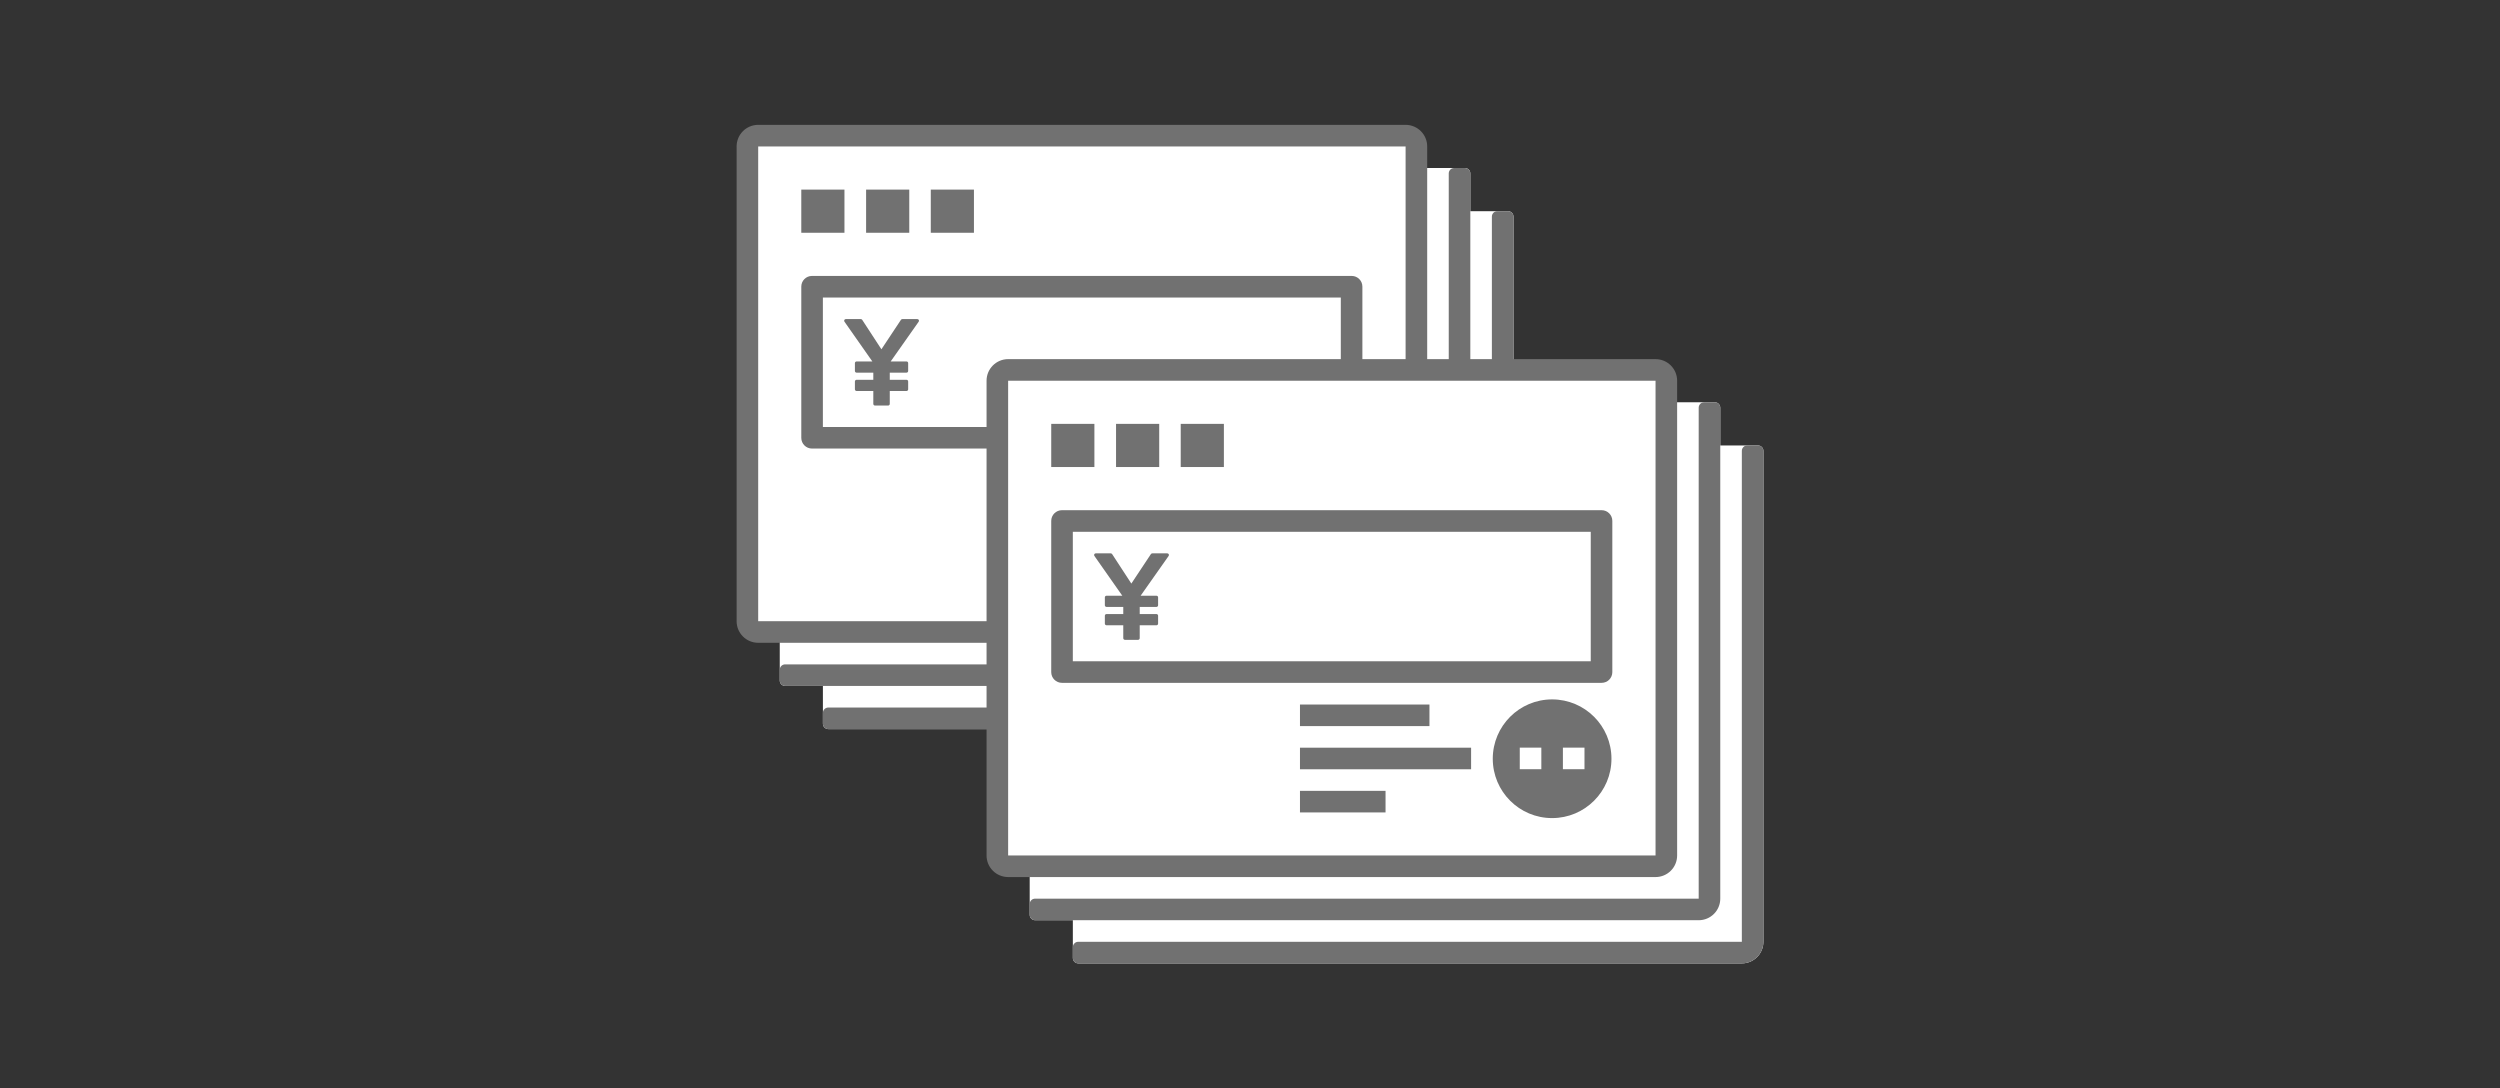 <svg width="170" height="74" viewBox="0 0 170 74" fill="none" xmlns="http://www.w3.org/2000/svg">
<rect x="0" y="0" width="170" height="74" fill="#333333" stroke="none"/>
<g clip-path="url(#clip0_8535_37254)">
<path d="M56.324 49.579H101.448C102.259 49.579 102.916 48.922 102.916 48.112V14.727C102.916 14.525 102.751 14.36 102.549 14.36H55.957V49.212C55.957 49.414 56.122 49.579 56.324 49.579Z" fill="white"/>
<path d="M101.448 14.727V48.112H56.324C56.122 48.112 55.957 48.277 55.957 48.478V49.212C55.957 49.414 56.122 49.579 56.324 49.579H101.448C102.259 49.579 102.916 48.922 102.916 48.112V14.727C102.916 14.525 102.751 14.36 102.549 14.36H101.815C101.614 14.36 101.448 14.525 101.448 14.727Z" fill="#717171"/>
<path d="M53.39 46.644H98.515C99.326 46.644 99.982 45.988 99.982 45.177V11.792C99.982 11.59 99.817 11.425 99.615 11.425H53.023V46.278C53.023 46.479 53.188 46.644 53.39 46.644Z" fill="white"/>
<path d="M98.515 11.792V45.177H53.39C53.188 45.177 53.023 45.342 53.023 45.544V46.278C53.023 46.479 53.188 46.644 53.39 46.644H98.515C99.326 46.644 99.982 45.988 99.982 45.177V11.792C99.982 11.59 99.817 11.425 99.615 11.425H98.882C98.68 11.425 98.515 11.59 98.515 11.792Z" fill="#717171"/>
<path d="M95.582 9.224H51.558C51.153 9.224 50.824 9.553 50.824 9.958V42.242C50.824 42.647 51.153 42.976 51.558 42.976H95.582C95.987 42.976 96.316 42.647 96.316 42.242V9.958C96.316 9.553 95.987 9.224 95.582 9.224Z" fill="white"/>
<path d="M95.581 9.958V42.242H51.557V9.958H95.581ZM95.581 8.49H51.557C50.746 8.49 50.09 9.147 50.09 9.958V42.242C50.09 43.053 50.746 43.71 51.557 43.71H95.581C96.392 43.71 97.049 43.053 97.049 42.242V9.958C97.049 9.147 96.392 8.49 95.581 8.49Z" fill="#717171"/>
<path d="M57.423 12.893H54.488V15.828H57.423V12.893Z" fill="#717171"/>
<path d="M61.83 12.893H58.895V15.828H61.83V12.893Z" fill="#717171"/>
<path d="M66.228 12.893H63.293V15.828H66.228V12.893Z" fill="#717171"/>
<path d="M83.039 34.912H71.402V36.38H83.039V34.912Z" fill="#717171"/>
<path d="M77.221 37.847H71.402V39.314H77.221V37.847Z" fill="#717171"/>
<path d="M80.207 31.977H71.402V33.444H80.207V31.977Z" fill="#717171"/>
<path d="M91.175 20.23V29.035H55.956V20.23H91.175ZM91.916 18.763H55.215C54.815 18.763 54.488 19.089 54.488 19.489V29.776C54.488 30.176 54.815 30.502 55.215 30.502H91.916C92.316 30.502 92.642 30.176 92.642 29.776V19.489C92.642 19.089 92.316 18.763 91.916 18.763Z" fill="#717171"/>
<path d="M88.547 39.7C90.776 39.7 92.583 37.893 92.583 35.664C92.583 33.436 90.776 31.629 88.547 31.629C86.319 31.629 84.512 33.436 84.512 35.664C84.512 37.893 86.319 39.7 88.547 39.7Z" fill="#717171"/>
<path d="M87.815 34.908H86.348V36.376H87.815V34.908Z" fill="white"/>
<path d="M90.749 34.908H89.281V36.376H90.749V34.908Z" fill="white"/>
<path d="M59.323 24.578H58.248C58.186 24.578 58.134 24.629 58.134 24.691V25.227C58.134 25.289 58.186 25.341 58.248 25.341H59.385V25.825H58.248C58.186 25.825 58.134 25.876 58.134 25.939V26.474C58.134 26.537 58.186 26.588 58.248 26.588H59.385V27.465C59.385 27.527 59.437 27.578 59.499 27.578H60.391C60.453 27.578 60.504 27.527 60.504 27.465V26.588H61.642C61.704 26.588 61.755 26.537 61.755 26.474V25.939C61.755 25.876 61.704 25.825 61.642 25.825H60.504V25.341H61.642C61.704 25.341 61.755 25.289 61.755 25.227V24.691C61.755 24.629 61.704 24.578 61.642 24.578H60.567L62.471 21.874C62.522 21.8 62.471 21.698 62.379 21.698H61.359C61.322 21.698 61.286 21.716 61.264 21.749L59.936 23.752L58.63 21.749C58.608 21.716 58.575 21.698 58.534 21.698H57.514C57.423 21.698 57.371 21.8 57.423 21.874L59.319 24.578H59.323Z" fill="#717171"/>
</g>
<g clip-path="url(#clip1_8535_37254)">
<path d="M73.32 65.51H118.445C119.255 65.51 119.912 64.853 119.912 64.042V30.657C119.912 30.456 119.747 30.291 119.545 30.291H72.953V65.143C72.953 65.345 73.118 65.51 73.32 65.51Z" fill="white"/>
<path d="M118.445 30.657V64.042H73.32C73.118 64.042 72.953 64.207 72.953 64.409V65.143C72.953 65.345 73.118 65.51 73.32 65.51H118.445C119.255 65.51 119.912 64.853 119.912 64.042V30.657C119.912 30.456 119.747 30.291 119.545 30.291H118.811C118.61 30.291 118.445 30.456 118.445 30.657Z" fill="#717171"/>
<path d="M70.386 62.575H115.511C116.322 62.575 116.978 61.918 116.978 61.108V27.723C116.978 27.521 116.813 27.356 116.612 27.356H70.019V62.208C70.019 62.41 70.185 62.575 70.386 62.575Z" fill="white"/>
<path d="M115.511 27.723V61.108H70.386C70.185 61.108 70.019 61.273 70.019 61.474V62.208C70.019 62.41 70.185 62.575 70.386 62.575H115.511C116.322 62.575 116.978 61.918 116.978 61.108V27.723C116.978 27.521 116.813 27.356 116.612 27.356H115.878C115.676 27.356 115.511 27.521 115.511 27.723Z" fill="#717171"/>
<path d="M112.578 25.155H68.554C68.149 25.155 67.82 25.483 67.82 25.889V58.173C67.82 58.578 68.149 58.907 68.554 58.907H112.578C112.983 58.907 113.312 58.578 113.312 58.173V25.889C113.312 25.483 112.983 25.155 112.578 25.155Z" fill="white"/>
<path d="M112.577 25.889V58.173H68.553V25.889H112.577ZM112.577 24.421H68.553C67.743 24.421 67.086 25.078 67.086 25.889V58.173C67.086 58.984 67.743 59.64 68.553 59.64H112.577C113.388 59.64 114.045 58.984 114.045 58.173V25.889C114.045 25.078 113.388 24.421 112.577 24.421Z" fill="#717171"/>
<path d="M74.419 28.823H71.484V31.758H74.419V28.823Z" fill="#717171"/>
<path d="M78.826 28.823H75.891V31.758H78.826V28.823Z" fill="#717171"/>
<path d="M83.224 28.823H80.289V31.758H83.224V28.823Z" fill="#717171"/>
<path d="M100.035 50.843H88.398V52.31H100.035V50.843Z" fill="#717171"/>
<path d="M94.217 53.778H88.398V55.245H94.217V53.778Z" fill="#717171"/>
<path d="M97.203 47.908H88.398V49.375H97.203V47.908Z" fill="#717171"/>
<path d="M108.171 36.161V44.965H72.952V36.161H108.171ZM108.912 34.693H72.211C71.811 34.693 71.484 35.02 71.484 35.42V45.707C71.484 46.106 71.811 46.433 72.211 46.433H108.912C109.312 46.433 109.638 46.106 109.638 45.707V35.42C109.638 35.02 109.312 34.693 108.912 34.693Z" fill="#717171"/>
<path d="M105.543 55.63C107.772 55.63 109.579 53.824 109.579 51.595C109.579 49.366 107.772 47.559 105.543 47.559C103.315 47.559 101.508 49.366 101.508 51.595C101.508 53.824 103.315 55.63 105.543 55.63Z" fill="#717171"/>
<path d="M104.811 50.839H103.344V52.306H104.811V50.839Z" fill="white"/>
<path d="M107.745 50.839H106.277V52.306H107.745V50.839Z" fill="white"/>
<path d="M76.319 40.508H75.244C75.182 40.508 75.13 40.56 75.13 40.622V41.157C75.13 41.22 75.182 41.271 75.244 41.271H76.382V41.755H75.244C75.182 41.755 75.13 41.807 75.13 41.869V42.405C75.13 42.467 75.182 42.519 75.244 42.519H76.382V43.395C76.382 43.458 76.433 43.509 76.495 43.509H77.387C77.449 43.509 77.501 43.458 77.501 43.395V42.519H78.638C78.7 42.519 78.751 42.467 78.751 42.405V41.869C78.751 41.807 78.7 41.755 78.638 41.755H77.501V41.271H78.638C78.7 41.271 78.751 41.22 78.751 41.157V40.622C78.751 40.56 78.7 40.508 78.638 40.508H77.563L79.467 37.804C79.518 37.731 79.467 37.628 79.375 37.628H78.355C78.319 37.628 78.282 37.647 78.26 37.68L76.932 39.683L75.626 37.68C75.604 37.647 75.571 37.628 75.53 37.628H74.51C74.419 37.628 74.367 37.731 74.419 37.804L76.316 40.508H76.319Z" fill="#717171"/>
</g>
<defs>
<clipPath id="clip0_8535_37254">
<rect width="52.829" height="41.089" fill="white" transform="translate(50.086 8.49)"/>
</clipPath>
<clipPath id="clip1_8535_37254">
<rect width="52.829" height="41.089" fill="white" transform="translate(67.082 24.421)"/>
</clipPath>
</defs>
</svg>
